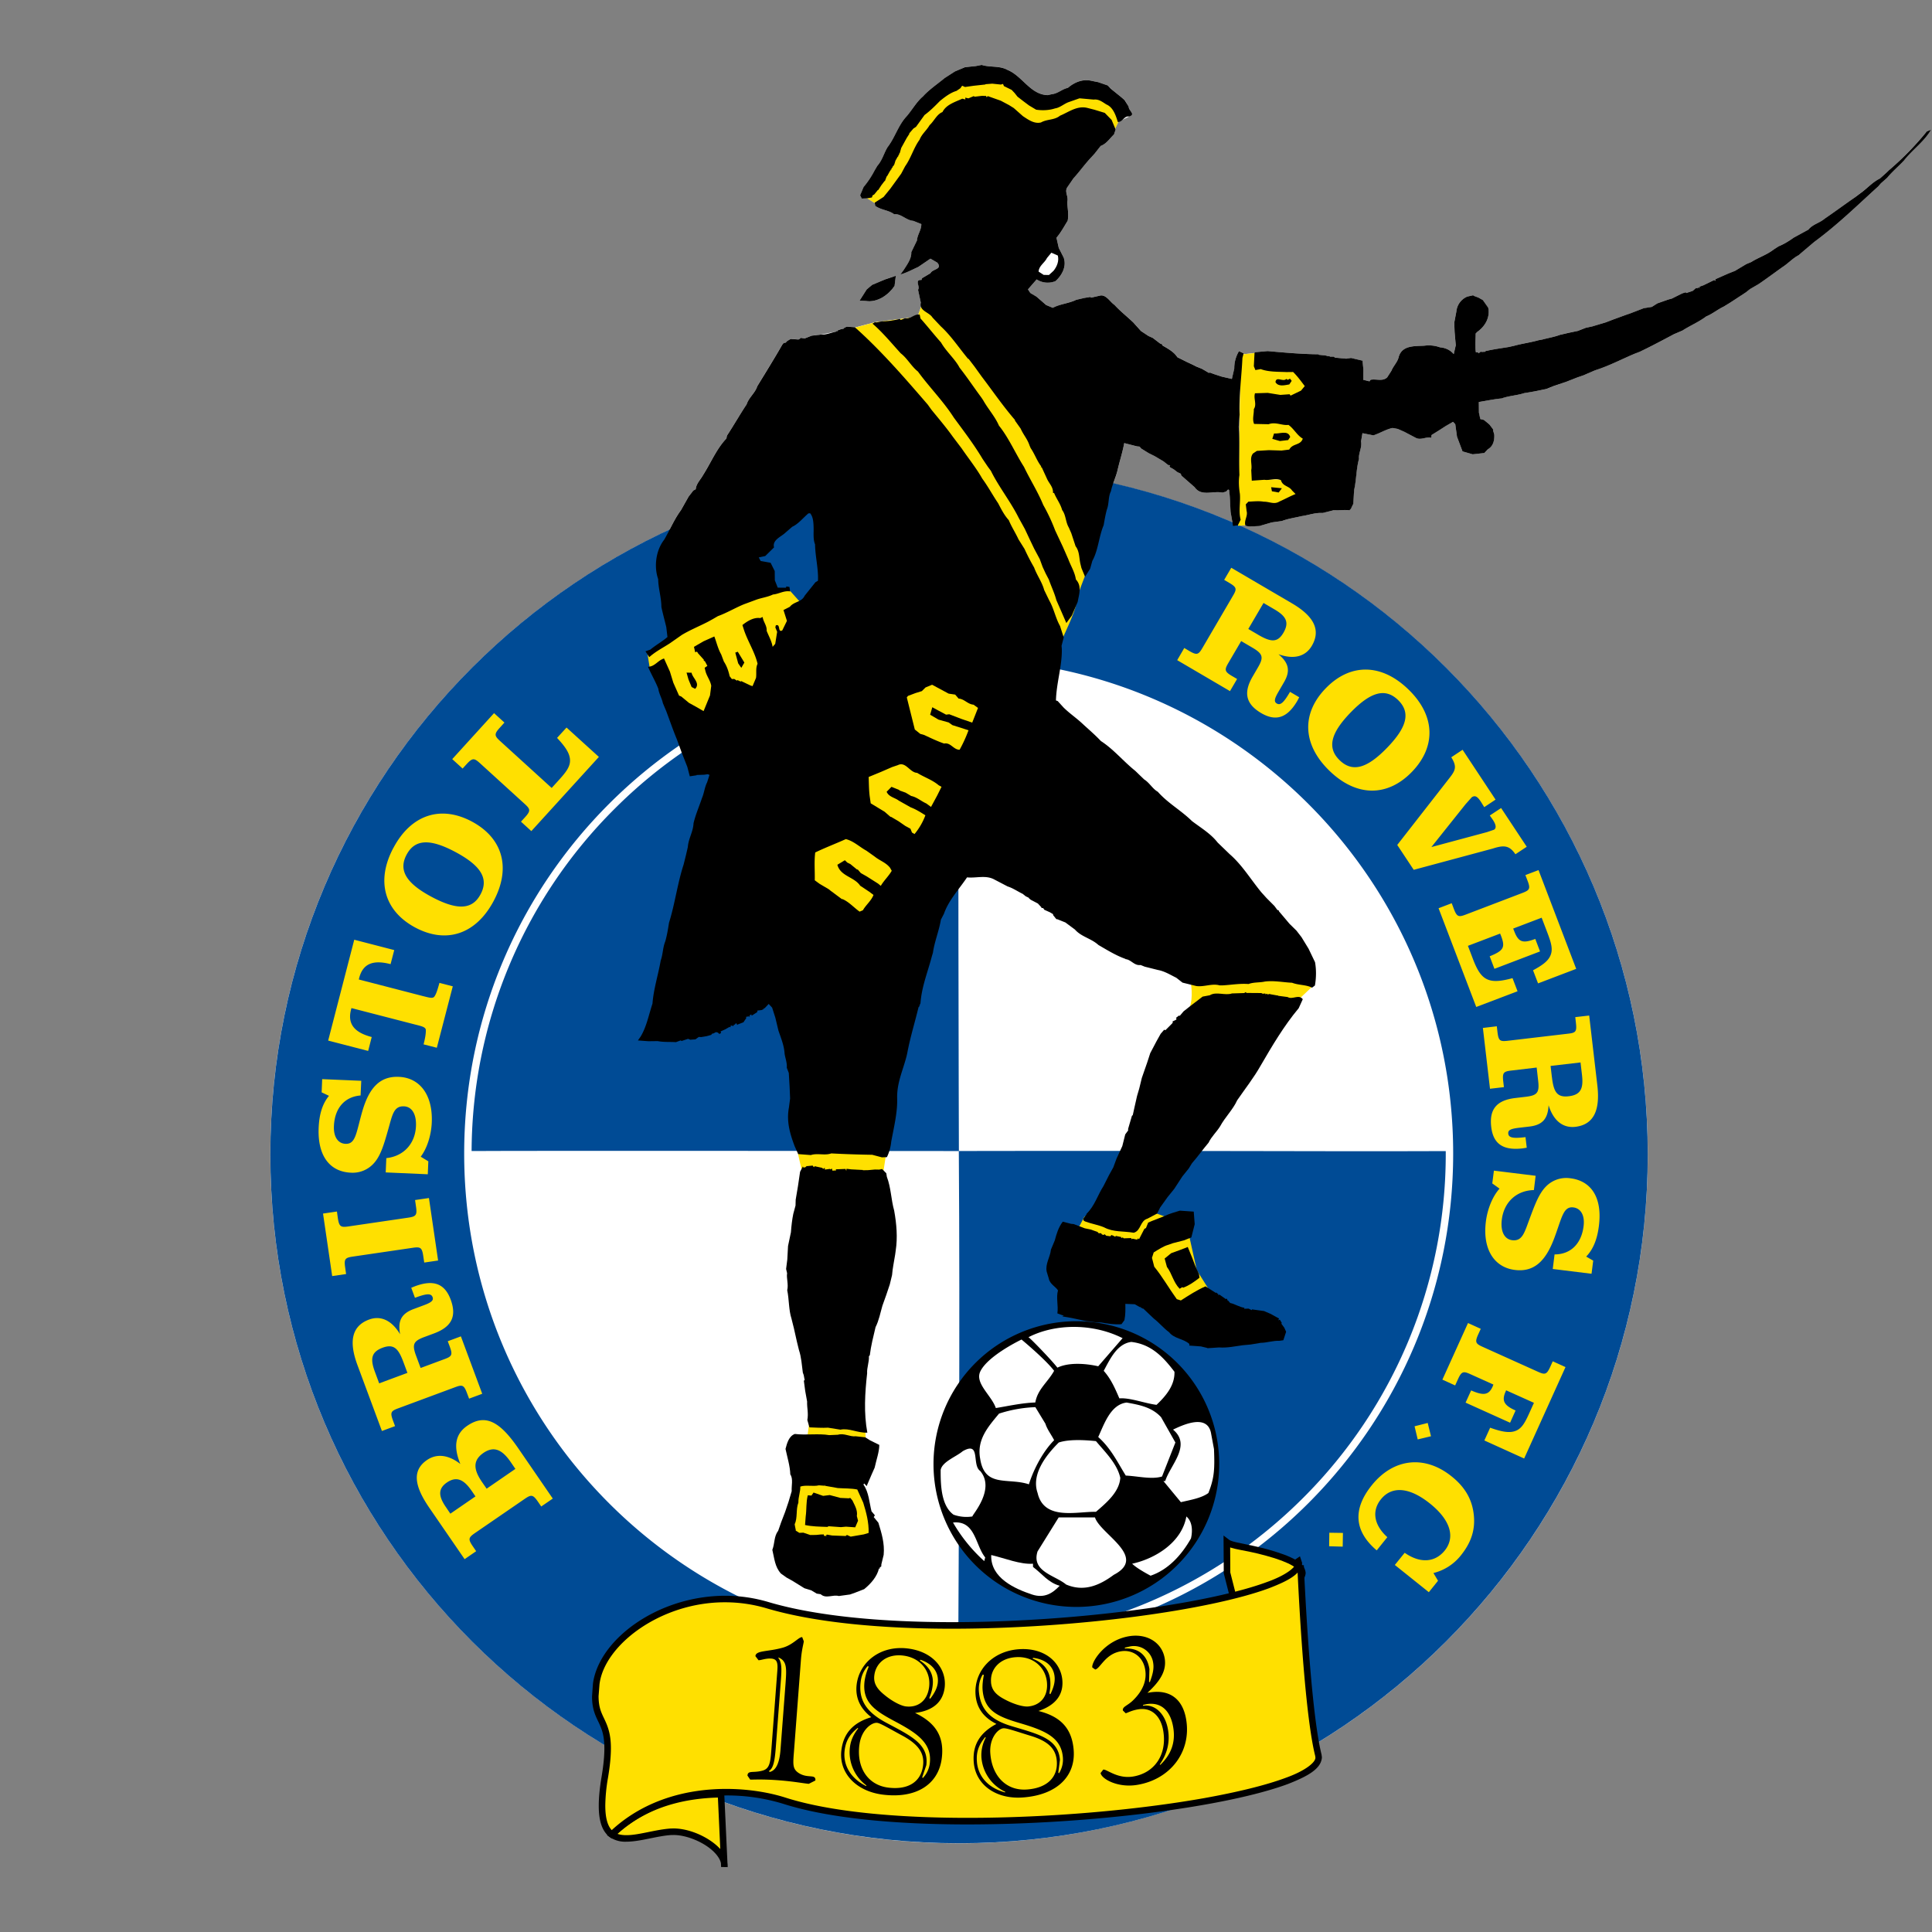 <svg xmlns="http://www.w3.org/2000/svg" width="500" height="500" fill="none"><rect width="100%" height="100%" fill="#808080" stroke="none"/><path fill="#fff" d="M498.64 34.02a78.51 78.51 0 0 1-9.7 9.97l-.74.7-1.69 1.53c-1.7.83-2.9 2.11-4.5 3.36l-1.88 1.44c-2.6 1.8-5.28 3.8-7.95 5.6-1.32 1.13-3.04 1.4-4.18 2.84l-1.22.66-2.57 1.39a19.61 19.61 0 0 1-3.93 2.24l-1.22.8c-1.88 1.44-3.92 2.04-5.86 3.28l-1.26.51-2.94 1.78-1.77.7-3.33 1.46.11.41-.4-.23-2.77 1.38-.98.33-.1.42-.2-.09.07-.13-.2-.02-.08.27-.4-.1-.88.76-1.7.56-.11-.22-1 .35-2.62 1.32-.83.2-2.89 1.02-1.43.93-2.08.33-3.6 1.38-.98.33-3.32 1.2-1.97.75-3.43 1.05-1.74.35-2.05.81-2.43.5-2.24.52c-1.47.6-3.07.8-4.6 1.25l-.9.13c-2.1.6-4.19.86-6.35 1.47l-1.4.3c-2 .33-4 .6-6.03 1.06l.06.14-1.1.06.14-.13-.63.23.07.07-.23.2-.19-.15.15-.06-.7-.06c-.3-1.52-.02-3.21-.05-4.86l.37-.38c2.03-1.43 3.44-3.73 2.86-6.3l-1.36-1.95-1.1-.64-1.34-.5v-.14l-1.6.36a4.65 4.65 0 0 0-2.81 3.85l-.56 2.9.1 2.4.29 3.45-.5 2.29a5.17 5.17 0 0 0-3.58-1.77 8.95 8.95 0 0 0-4-.43c-2.5.16-5.75-.14-6.67 2.87-.3 1.42-1.4 2.37-1.9 3.63l-1.08 1.7c-1.18 1.15-2.83.34-4.3.64l-.3.4-1.62-.4.06-2.6-.25-2.35-2.96-.69-1.25.19-2.85-.29-.4-.23h-.95v-.07l-.88-.13v-.07l-2.04-.22.02-.14c-4.25-.03-8.87-.45-13.24-.83l-3.37.3v.2l-2.86.31.03-.24-1.2-.56a8.6 8.6 0 0 0-1.21 4.5l-.62 2.7-2.63-.61-1.94-.62-1.33-.51.13.15-.07.06-1.91-1.1-1.47-.6-.92-.47-1.39-.64-2.58-1.3c-.92-1.43-2.5-2.23-3.95-3.1l.08-.18-.6-.26-1.88-1.44-1.13-.48-1.96-1.33-1.96-2.2c-1.54-1.47-3.48-2.98-4.87-4.53-1.12-.76-2.08-2.61-3.59-2.45l-2.51.57-.06-.22-1.66.3-2.09.47c-1.92.94-4.19 1.06-6.04 2.1l-1.74-.75-2.51-2.17-1.58-.95-.6-.93 2.24-2.57a5.21 5.21 0 0 0 4.9.41c1.69-1.5 2.88-3.82 2.09-6.07l-1.27-2.5-.61-2.64c1.19-1.35 2-2.94 2.91-4.38.33-1.7-.08-3.43-.11-4.94.37-1.35-.65-2.38-.09-3.57l1.7-2.49c1.63-1.8 2.94-3.69 4.65-5.47l.82-.9 1.57-2.01c1.56-.57 2.34-1.95 3.45-2.97l.43-1.27-.13-.28.8-1.7 2.86-1.39c1.77-.56-.23-1.52-.14-2.54l-1.1-1.74-.78-.66-2.79-2.27-.76-.8-2.47-.88-1.62-.31c-2.35-.6-4.48.28-6.23 1.8-1.46.3-2.57 1.46-4.1 1.61l-1.11.26c-4.51-.11-6.56-4.92-10.41-6.52-2.11-1.17-4.48-.6-6.7-1.3l-1.53.3-2.75.27-2.62 1.12-2.67 1.73c-1.73 1.43-4.05 2.98-5.61 4.72-1.84 1.58-2.87 3.69-4.52 5.5-2.01 2.3-2.77 5.27-4.67 7.66-.93 1.58-1.35 3.4-2.61 4.81l-.7 1.18a23.88 23.88 0 0 1-2.86 4.32l-.9 2.13.4.84 1.24-.04.3.06 1.83 1.15.13.74c1.5 1.07 3.41 1.07 4.85 2.13 1.92-.13 3.1 1.6 5.01 1.74l2.07.84c.01 1.58-1.02 2.66-1.13 4.24l-1.47 3.04c.09 1.65-1.05 3.15-1.9 4.51l-.91 1.23c1.6-.43 3.1-1.27 4.59-1.92l3.17-2.15 1.78 1.02c1.51 1.75-1.29 1.6-1.78 2.74l-2.15 1.28-.17.47c-1.91-.14-.26 1.7-.88 2.54l.72 3.33.06 1.04-.75 2.12-2.18.73-1 .13h-.2l-.12.05-1.18.14-.14.03-6.36.83-5.23 1.38-.01-.09-2.12-.16-.78.44v.12l-.5.03-.97.35-.01.2-.5.03v.14l-3.82.75-2.49.3-1.76.69-1.17-.16.07.14-.5.3-2.05-.14-1 .62-.02.13-.27.04-.02.22-.47.03-.39.46c-2.1 3.67-4.3 7.14-6.47 10.75-.53 1.75-2.2 2.93-2.73 4.67-1.78 2.68-3.35 5.44-5.13 8.12l-.11.75c-2.6 2.68-4.04 6.27-6.05 9.42-.63 1.19-1.8 2.26-1.9 3.69l-.65.37-1.2 1.55-1.97 3.49c-1.18 1.6-2.06 3.34-2.96 5.08-61 28.3-103.3 90.05-103.3 161.7 0 65.21 35.03 122.21 87.28 153.28.04 1.97-.16 4.48-.72 7.84-1.51 8.94-.55 13.08 1.75 14.79l.72-.56-.62.66c3.46 2.42 9.8-.4 15.25-.75 5.32-.36 13.09 3.8 13.8 8.11l-.75-16.04a177.98 177.98 0 0 0 61.52 10.92c20.84 0 40.83-3.62 59.42-10.2 20.37-3.27 34.77-7.95 33.58-12.62l-.63-2.97c51.47-31.25 85.86-87.83 85.86-152.46 0-72.56-43.4-134.95-105.64-162.75l1.53-.1.02.13.95.2 2.6-.16 3.24-.91 2.63-.36c1.62-.64 3.34-.85 5.1-1.28 1.93-.26 3.4-.9 5.46-.83l2.79-.68c1.29.09 2.75-.21 4.1.03l.54-.59h-.08l.56-1.12.19-3.56c.6-2.55.54-5.5 1.28-8.05-.16-1.45.83-2.96.54-4.55l.36-2.1 2.84.55c1.68-.56 3.2-1.56 4.93-1.9l1.35.23 1.74.75 2.82 1.5c1.38.8 2.63-.28 4.11.03l.06-.67 2.15-1.35 1.5-1 1.95-1.08.57.58.45 3.26 1.43 3.8 2.62.74 3.04-.32.89-.97c1.42-.78 1.75-2.47 1.65-3.85l-.33-1.12.14-.06-1-1.3-.39-.38-1.1-.9-.94-.2-.36-1.67v-2.74c2.01-.33 3.9-.75 5.89-.95 1.9-.67 3.96-.73 5.78-1.35l2.85-.47 3-.6 1.7-.7 3.3-1.14 2.95-1.15 1.62-.56 2.98-1.3c3.57-1.1 6.84-2.85 10.32-4.31l1.2-.46 1.99-.95 1.42-.72c1.85-.96 3.56-1.86 5.48-2.88l2.2-.94c2.08-1.36 4.12-2.17 6.16-3.66 1.55-.64 3-1.84 4.5-2.55l1.71-1.04 4.04-2.65 1.09-.88 2.23-1.28c2-1.36 4.1-2.91 6.2-4.4 1.52-1 2.64-2.27 4.13-3.06l.74-.63 3.28-2.78c6.09-4.49 11.03-9.33 16.61-14.4l.68-.77 1.6-1.47c1.28-1.55 2.96-2.92 4.37-4.47 2.13-2.72 5.3-4.96 7.04-7.97l-1.14.46Zm-177.82 73.23c-.06-1.7 0-3.42.08-5.14l-.19 12.6-.01-2.94-.12-1.32.24-3.2ZM289.3 121.4c.59-2.5 1.2-4.23 1.65-6.73l3.3.86.68.05.44.51 1.9 1.16 1.6.8 2.22 1.33 1.36 1.06.15-.13.25.23-.21.12.19.3.92.47.97.76.86.4.18.5 3.41 2.98c1.72 2.53 4.72.9 7.22 1.42l.92-.27.52-.52.26.1c.27 1.87.27 3.85.4 5.72l.46 2.7a176.7 176.7 0 0 0-30.85-10.08c.43-1.24.93-2.42 1.2-3.74ZM162.2 471.56a41.4 41.4 0 0 1 19.51-7.38l.93.36c-6.87.56-14.08 2.47-20.44 7.02Z"/><path fill="#fff" d="m231.5 74 .34-2.64-2.96 1-3.17 1.36-1.4 1.19-1.85 2.88 1.64.12c2.97.43 5.8-1.55 7.4-3.9Z"/><path fill="#004B95" d="M248.2 477.03c-98.44 0-178.23-79.8-178.23-178.23 0-98.43 79.8-178.23 178.23-178.23 98.43 0 178.23 79.8 178.23 178.23 0 98.44-79.8 178.23-178.23 178.23ZM375.2 297.9c0-70.15-56.86-126.11-127.01-126.11-.35 21.68-.03 126.1-.03 126.1s-110.4-.12-127.08 0c0 70.16 56.79 127.93 126.92 127.93.09-17.73.47-84.09.14-127.94 66.72-.13 89.84.16 127.06.02Z"/><path fill="#000" d="M241.59 378.9a36.97 36.97 0 1 1 73.94 0 36.97 36.97 0 0 1-73.94 0Z"/><path fill="#fff" d="m290.42 346.44-6.2 7.15c-3.2-.72-7.6-1.07-10.57.36-1.26-1.7-7.3-7.97-7.5-7.87 6.68-3.46 16.44-3.76 24.38.24l-.11.12ZM303.95 355.01c.11 3.56-2.26 6.3-4.64 8.56-2.97-.36-6.9-1.9-9.62-1.67-1.08-2.5-2.14-5-4.05-7.13 1.67-3.09 3.45-7 7.14-7.48 5.1.59 8.2 3.8 11.17 7.72ZM272.81 354.76c-1.66 2.98-4.28 4.76-4.87 8.2-3.57.12-7.13.95-10.22 1.44-1.08-3.22-5.43-6.36-4.05-9.4 1.91-4.15 10.7-8.33 10.7-8.33s6.19 5.12 8.44 8.1ZM300.5 366.79l3.69 6.53-3.46 8.8c-2.73.83-6.29-.11-9.38-.24-2.14-3.45-3.8-7-7.13-9.98 1.53-3.33 3.2-8.44 7.36-8.92 3.34.6 6.54 1.2 8.92 3.8ZM270.55 368.45c.48 1.55 1.56 2.86 2.26 4.28-2.73 2.72-5.23 7.25-6.53 11.41-5.36-1.8-11.42.95-12.6-6.55-.96-4.98 2.01-8.3 4.87-11.75a34.52 34.52 0 0 1 9.4-1.67l2.6 4.28Z"/><path fill="#fff" d="M314.18 375.02c.2 5.12.11 7.45-1.45 11.37-1.8 1.33-4.62 1.78-7.12 2.37l-4.52-5.47h.47c1.3-4.15 6.9-9.26 2.02-13.31 2.26-1.06 9.05-4.4 9.88 1.18l.72 3.86ZM283.63 372.96c2.5 2.97 5.47 5.83 6.3 9.5-.24 3.7-3.69 6.54-6.3 8.8-4.87-.13-13.43 2.37-15.1-4.88-1.66-4.75 2.02-9.62 5.48-13.06 2.84-.95 7.25-.6 9.62-.36ZM253.67 380.68c4.01 4.73-2.06 11.32-2.02 11.78a9.92 9.92 0 0 1-4.87-.46c-3.33-2.39-3.34-8.1-3.34-11.56.36-2.14 4.05-3.45 5.71-4.87 4.77-2.72 2.27 3.56 4.52 5.11ZM254.97 403.06l-.25.95a40.98 40.98 0 0 1-8.08-9.98c5.83-.6 5.72 5.81 8.33 9.03ZM308.22 398.15c-2.5 4.4-5.93 8.1-10.45 9.64-1.31-.7-3.7-2.03-4.77-3.1 5.94-1.3 12.83-5.47 14.03-12.23 1.55 1.3 1.66 3.67 1.19 5.7ZM283.38 392.7c1.3 4.28 13.79 10.22 4.87 14.86-3.68 2.73-7.73 4.5-12.36 2.5-2.84-2.38-9.03-3.33-7.37-8.56l5.47-8.8h9.4Z"/><path fill="#fff" d="M267.34 404.7v.82c2.38 1.79 3.92 4.04 6.9 4.87-1.79 1.91-3.93 3.33-7.14 2.27-4.4-1.46-10.81-4.28-10.57-10.22 3.56.83 7.48 2.48 10.81 2.25Z"/><path fill="#fff" d="M248.1 425.55v-.96c34.82 0 66.32-14.11 89.13-36.92a125.63 125.63 0 0 0 36.93-89.13c0-34.82-14.11-66.32-36.93-89.13a125.63 125.63 0 0 0-89.13-36.93 125.64 125.64 0 0 0-89.13 36.93 125.64 125.64 0 0 0-36.92 89.13c0 34.81 14.11 66.31 36.92 89.13a125.64 125.64 0 0 0 89.13 36.92v1.93c-70.68 0-127.97-57.3-127.97-127.98s57.3-127.98 127.97-127.98c70.68 0 127.98 57.3 127.98 127.98s-57.3 127.98-127.98 127.98v-.97Z"/><path fill="#FFE000" d="M319.05 413c16.93-1.24 25.94-6.58 8.79-11.2-5.89-1.6-8.99-1.63-10.34-2.67l.04 7.94 1.51 5.93Z"/><path fill="#000" d="m319.06 412.99-.06-.85c5.21-.38 9.67-1.16 12.75-2.16 3.16-.96 4.63-2.35 4.47-2.91.03-.33-.35-1.06-1.77-1.9-1.38-.81-3.63-1.7-6.82-2.56-5.86-1.63-8.78-1.51-10.64-2.82l.52-.67h.85l.04 7.83 1.48 5.82-.82.22-.82.21-1.5-5.93-.03-.1-.05-8.05-.01-1.73 1.38 1.05c.84.76 4.12.96 10.03 2.53 6.5 1.85 9.62 3.43 9.85 6.1-.14 2.23-2.41 3.42-5.63 4.52-3.28 1.06-7.84 1.85-13.16 2.24l-.7.05-.18-.68.82-.21Z"/><path fill="#FFE000" d="M187.47 483.15c.43-4.63-8.11-9.46-13.84-9.07-5.46.35-11.79 3.17-15.25.74l.62-.64c8.24-7.53 18.45-9.71 27.6-9.82v.12l.87 18.67Z"/><path fill="#000" d="m187.47 483.14-.85-.07.01-.27c.05-1.64-1.62-3.72-4.12-5.29-2.47-1.56-5.67-2.63-8.22-2.61l-.6.01c-3.7.23-7.96 1.71-11.6 1.72a7.12 7.12 0 0 1-4.2-1.13l-.8-.56 1.29-1.36.03-.02.01-.03c8.46-7.7 18.9-9.92 28.17-10.03l.86-.02v1l.86 18.62-.84.04-.85.04-.86-18.66v-.17h.84l.02.84c-9.05.12-19.03 2.27-27.05 9.6l-.57-.62.61.58-.62.65-.61-.59.49-.69c.81.58 1.9.82 3.23.82 3.18.02 7.48-1.45 11.47-1.72l.72-.02c3 0 6.4 1.15 9.13 2.88 2.71 1.73 4.86 4.03 4.9 6.72v.41l-1.7-.03.84-.04Z"/><path fill="#FFE000" d="M336.6 405.09s1.51 36.98 4.6 49.14C344.3 466.4 242.27 478.55 203 466c-10.3-3.28-30.08-4.52-44 8.14l-.7.58c-2.3-1.72-3.27-5.86-1.76-14.79 2.88-17.1-3.72-12.36-2.23-24.15 1.65-12.98 23.04-26.7 44.3-20.38 43.94 13.03 144.77-1 137.13-12.16"/><path fill="#000" d="M337.43 405.07s.38 9.23 1.15 19.98c.76 10.74 1.93 23.05 3.43 28.99l.1.75c-.18 2.95-3.56 4.86-8.77 6.9-15.8 5.89-50.96 10.45-82.88 10.47-18.5 0-35.85-1.54-47.74-5.33a49.7 49.7 0 0 0-14.8-2.17c-9.32 0-19.96 2.47-28.35 10.13l-.03.01-.72.59-.5.42-.54-.4c-1.86-1.4-2.84-3.97-2.82-8.13 0-2.04.23-4.51.73-7.47.52-3.1.72-5.45.72-7.3 0-3.58-.74-5.18-1.51-6.83-.8-1.65-1.7-3.43-1.68-6.7l.24-3.29c1.54-11.38 16.72-22.67 34.19-22.71 3.66 0 7.43.5 11.2 1.62 12.43 3.69 29.6 5.21 47.56 5.21 21.28 0 43.67-2.12 60.72-5.2 8.51-1.53 15.69-3.31 20.69-5.16 5.06-1.78 7.68-3.97 7.48-4.97l-.28-.75 1.4-.96.57 1.7c-.2 2.84-3.49 4.6-8.59 6.57-15.43 5.7-49.9 10.45-81.99 10.47-18.06 0-35.35-1.53-48.05-5.29a37.84 37.84 0 0 0-10.71-1.55c-16.77-.04-31.32 11.16-32.5 21.24l-.24 3.07c.02 2.98.72 4.26 1.53 5.97.8 1.7 1.68 3.75 1.66 7.57 0 1.96-.22 4.4-.75 7.56a44.3 44.3 0 0 0-.7 7.2c0 3.95.92 5.87 2.14 6.77l-.5.68-.53-.65.7-.57.53.64-.57-.61c8.81-8.03 19.9-10.57 29.5-10.57 5.93 0 11.3.96 15.32 2.24 11.56 3.7 28.83 5.25 47.22 5.25 21.15 0 43.82-2.03 61.16-5.1 8.67-1.56 16-3.35 21.12-5.26 5.18-1.85 7.85-4.1 7.68-5.31l-.04-.33c-3.13-12.38-4.63-49.28-4.64-49.32l1.7-.07Z"/><path fill="#000" d="m205.45 453.65-.04.49c-.19 2.63-.21 3.73 1.3 4.72 2.36 1.51 4.46.13 4.31 1.93l-1.7.86c-1.21-.09-3.88-.62-7.87-.92-4.38-.33-6.88-.13-7.3-.17l-.71-1.04c.11-1.38 1.38-.67 3.67-1.22 1.97-.44 2.24-1.86 2.49-5.1l1.58-20.91c.15-2.03-.1-2.93-1.58-3.05-1.44-.1-2.69.46-3.3.42l-.8-1.05c.12-1.53 3.18-1.09 7.11-2.2 2.66-.76 4.12-2.8 5-2.72l.41 1.07c-.02.5-.53 2.06-.74 4.8l-1.83 24.1Zm-4.03-24.6c.9 1.13.89 2.84.7 5.4l-1.36 17.97c-.26 3.34-.62 5.24-1.78 5.93l.22.23c1.62-.38 2.54-2.29 2.8-5.85l1.29-16.92c.28-3.9.44-5.92-1.8-6.85l-.07.1ZM243.72 455.1c-.85 6.6-6.49 10.47-15.32 9.34-6.92-.9-11.4-5.67-10.64-11.56.56-4.35 3.06-7.08 7.73-8.47-2.97-2.33-4.2-5.14-3.78-8.52.75-5.78 6.17-10.17 13.31-9.25 6.49.83 10.06 5.32 9.45 10.17-.49 3.7-3.03 5.93-7.66 6.5 5.43 2.58 7.63 6.24 6.91 11.8Zm-17.44-21.56c-.28 2.07.66 3.52 2.61 5.1 2.3 1.9 4.45 2.84 5.49 2.97 3 .39 5.6-1.28 6.07-4.98.52-4.02-2.14-7.58-6.65-8.16-4.2-.54-7.1 1.8-7.52 5.07Zm-3.87 18c-.77 6.05 2.27 10.43 7.44 11.09 5.19.66 8.5-1.51 9.03-5.66.45-3.43-1.42-5.71-5.57-7.91-3.47-1.88-5.43-3.07-6.29-3.19-1.36-.17-4.1 1.74-4.6 5.67Zm2.12-20.33a7.21 7.21 0 0 0-1.78 3.98c-.64 4.91 1.62 8.01 6.76 10.73 6.27 3.34 10.92 5.5 10.22 10.9l-1.06 3.12.14.23a6.7 6.7 0 0 0 1.81-3.74c.67-5.29-3.26-7.9-9.22-11.05-5.18-2.77-8.34-4.95-7.64-10.39a14.4 14.4 0 0 1 1.08-3.68l-.31-.1Zm13.53-1.47c2.56 1.65 3.67 3.79 3.3 6.57-.22 1.8-.8 2.83-.83 3.1l-.01.06.2.19c1.13-1.47 1.8-2.76 1.97-4.07.34-2.72-1.25-4.98-4.5-6.05l-.13.2ZM222 447.17c-2.1 1.66-3.1 3.37-3.4 5.77-.5 3.8 1.5 7.28 5.55 9.29l.08-.16a10.68 10.68 0 0 1-4.26-9.97c.23-1.73.9-3.2 2.11-4.76l-.08-.17ZM277.87 452.98c.49 6.64-4.26 11.55-13.14 12.2-6.96.52-12.3-3.28-12.73-9.18-.33-4.4 1.58-7.55 5.87-9.85-3.37-1.68-5.16-4.2-5.4-7.6-.43-5.8 4.02-11.2 11.18-11.73 6.52-.47 10.93 3.22 11.29 8.1.27 3.72-1.78 6.4-6.19 7.88 5.83 1.45 8.7 4.6 9.12 10.18Zm-21.4-17.63c.15 2.07 1.34 3.3 3.58 4.47 2.63 1.4 4.93 1.9 5.97 1.82 3-.23 5.22-2.37 4.94-6.1-.3-4.05-3.6-7-8.14-6.66-4.22.31-6.59 3.19-6.34 6.47Zm-.18 18.4c.44 6.08 4.3 9.76 9.49 9.37 5.21-.37 8.03-3.17 7.72-7.34-.25-3.44-2.54-5.3-7.03-6.63-3.78-1.16-5.93-1.94-6.8-1.87-1.37.1-3.67 2.53-3.38 6.47Zm-2-20.33a7.38 7.38 0 0 0-.96 4.25c.38 4.93 3.2 7.53 8.78 9.15 6.81 2.03 11.8 3.2 12.2 8.63l-.42 3.28.17.21a6.64 6.64 0 0 0 1.02-4.05c-.38-5.3-4.75-7.07-11.22-8.97-5.63-1.68-9.15-3.17-9.57-8.66-.07-1.14.06-2.37.34-3.82l-.34-.02Zm12.97-4.15c2.83 1.1 4.35 2.98 4.55 5.77.13 1.8-.23 2.94-.2 3.21v.06l.23.14c.82-1.66 1.2-3.05 1.1-4.37-.2-2.75-2.2-4.63-5.6-5.04l-.08.23Zm-12.28 20.28c-1.72 2.06-2.35 3.92-2.16 6.33.27 3.84 2.91 6.82 7.29 8l.04-.17a10.71 10.71 0 0 1-6.16-8.92 9.53 9.53 0 0 1 1.12-5.08l-.13-.16ZM297.6 438c5.15-.82 8.55 1.71 9.4 7.14 1.33 8.34-4.23 15.45-12.8 16.8-4.94.79-9.13-1.56-9.37-3.08l.69-.89c.92-.14 3.62 2.44 7.68 1.8 5.58-.9 8.83-5.63 7.87-11.7-.64-4.07-3.15-6.24-6.45-5.7-1.8.28-2.86.94-3.29 1.02l-.73-.72c-.16-1.04 1.26-1.2 2.78-2.77 2.46-2.46 3.44-5.06 3-7.77-.53-3.36-3.23-5.27-6.25-4.78-4.12.64-5.4 4.52-6.7 4.72l-.75-.54c-.24-1.41 3.27-7.08 9.6-8.09 4.72-.74 8.51 1.77 9.15 5.79.48 3.09-1.04 5.71-4.48 8.87l.64-.1Zm-6.53-11.37c3.58-.17 5.82 1.7 6.4 5.33l-.1 3.3.2.09c.74-1.96 1.11-3.46.88-4.93a5.03 5.03 0 0 0-5.97-4.33l-1.34.31-.07.23Zm4.73 14.82c3.1-.49 5.84 2.08 6.5 6.31.49 3.1-.2 6.1-2.15 8.85l.13.14c2.85-2.73 3.96-5.86 3.37-9.59-.72-4.55-3.23-6.72-6.92-6.13l-.9.2-.03.22Z"/><path fill="#FFE000" d="M307.57 319s-11.03 3.24-10.84 4.69c.17 1.45 3.98 10.3 5.24 11.39l3.24 2.7 7.6-4.15-3.07-4.87-2.17-9.76ZM280.66 314.83l-2.17 4.15 16.27 2.36 3.07-3.08 3.6-3.43-3.43-1.26-7.22 1.62-8.67.19-1.45-.55ZM308.11 253.95s.9 4.34-.36 7.05 3.43-2.71 5.96-2.71 5.79-1.63 9.22-.91c3.43.72 8.48.9 10.12 1.26 1.62.36 3.07 0 3.07 0l3.8-3.61c0-.72-7.42-2.89-10.68-2.17-3.24.73-8.67.73-11 1.09-2.36.36-10.13 0-10.13 0ZM223.38 50.7s2.53 1.46 4.53 2.9c1.98 1.45 11.2-20.42 14.8-21.68 3.61-1.27 5.06-6.15 11.02-6.32 5.96-.19 8.32 5.6 12.3 6.67 3.97 1.1 9.57-2.16 13-2.52 3.43-.36 7.58 1.09 8.13 2.71.54 1.62.73 2.36.73 2.36l1.62-3.44s-.36-6.87-4.7-7.23c-4.33-.36-5.42 1.8-11.56 2-6.15.17-9.94-5.43-15.9-6.15-5.96-.73-6.69-.55-10.84 1.98-4.16 2.53-12.47 8.31-13.74 12.46-1.26 4.17-9.39 16.27-9.39 16.27ZM238.75 78.35l-1.27 3.62-11.02 1.43-6.15 1.64s24.42 26.34 32.35 38.66c6.02 9.35 22.22 41.74 22.22 41.74s3.62-7.6 3.62-9.22c0-1.62 2.34-7.22 2.53-7.77.17-.54-.65-25.38-36.5-64.5-2-2.17-5.78-5.6-5.78-5.6ZM167.54 169.02l.72 4.52 3.62-2.52 3.07 9.39 7.22 4.5 3.07-6.67-2.17-5.24 1.27-1.1-3.98-4.86 4.16-1.8 4.53 10.83 6.14 1.98 1.62-7.03-4.33-9.22 4.5-1.64 2.9 7.96 4.7-6.87-.36-3.43 2.7-2.17-3.07-3.43s-14.63 3.8-16.44 5.06c-1.81 1.26-19.15 10.3-19.87 11.74ZM206.23 297.3l1.26 5.6c0 .91 6.69 1.27 9.4 1.27 2.7 0 8.3-.72 9.2-.72l2.55-.35.72-4.71s-2.53-2.16-4.34-2.16-18.98.53-18.98.53M209.47 367.77l-.55 4.33 15.18 1.63-.17-4.15-14.65-2.36M206.39 383.5l15.53.91c.73.9 5.43 9.39 3.98 12.46-1.45 3.07-16.08 2.72-17.34 1.81-1.27-.9-4.16-1.26-3.98-3.98.18-2.7 1.8-11.2 1.8-11.2ZM320.4 136.08l2.58-.16.55-5.1 6.98.52 6.07-3.33-4.5-3.92-7.72-.06.45-5.96 8.4-.41 4.88-3.23-4.27-4.94-8.88-.32.47-6.47 9.23.34 4.12-2.44-3.57-5.07-10.11-.04.66-4.23-4.67.5-.67 44.32Z"/><path fill="#000" d="m211.38 412.43-1.45-.86-1.74-.53-3.15-1.95-1.45-.8-1.49-1.06c-1.6-1.76-1.7-4.03-2.22-6.13.67-1.72.38-3.46 1.52-4.95l.77-2.21 1.02-2.66.88-2.6.82-2.76c-.1-1.38.44-3.2-.36-4.34-.06-2.13-.78-4.44-1.24-6.6.39-1.48.86-3.3 2.41-3.87 2.99.36 6.1-.17 8.9.3l2.25-.1c1.69-.48 2.98.56 4.63.4l2.44.26 1.2.76 2.44 1.21c0 1.8-.78 3.92-1.2 5.89l-.82 1.85-1.14 2.66-.09.27-.65-.68-.21.26c1.42 2.03 1.5 4.57 2.1 6.94l.87 1.03-.3.46 1.2 1.45c.82 2.67 1.66 5.33 1.37 8.33l-.59 2.42-.04.6-.36.2-.03.34-.2-.02c-.49 2.08-2.07 3.9-3.82 5.33l-2.4.93-1.26.45-2.9.4c-1.55-.44-3.35.79-4.7-.47l-1.01-.15ZM217.52 370l-3.24-.52c-1.45.1-3.3-.03-4.8-.08l-.54-1.9c.33-1.81-.12-3.08-.06-4.79l-.49-2.71-.36-2.7.22-.11-.25-1.32-.23-.64c-.26-1.94-.38-4-1-5.83l-.53-2.16-.78-3.48-.63-2.51c-.73-2.25-.6-4.98-1.1-7.35.37-1.48-.25-3.17-.03-4.38l-.26-1.12.31-2.44.19-3.49.75-3.57c.11-1.57.31-3.33.61-4.76l.58-2.15.04-1.5.59-3.51.55-3.73.73-1.4.11.3.48-.04.44-.38-.01.07 1.6-.16-.08.13.39.3.08-.26 1.95.42.32.28.37-.31.03.49 1.32-.18.13.15.36-.25.16.56.96-.07-.11-.28 2.54-.1.11.37.22-.06-.2-.21.21-.13 1.1.14 3.07.16-.08.07 1.44-.03 1.72-.16 1.1.02.77-.15 1.08 1.1.14.9c1.1 2.9 1.08 5.84 1.9 8.77.63 3.48.91 7 .4 10.3l-.15 1.1c-.27 1.77-.66 3.45-.8 5.28l-.59 2.43c-.6 1.8-1.22 3.68-1.9 5.48-.55 1.87-.9 3.84-1.78 5.56-.6 2.56-1.17 4.71-1.49 7.28l-.23.26c.1 1.45-.56 2.97-.46 4.42-.57 5.1-.89 10.22.05 15.35-2.55.1-4.71-1.24-6.94-.78ZM312.46 348.85l-1.68-.4-3-.22.03-.41c-1.54-1.41-3.88-1.31-5.26-3.05-1.36-.99-2.62-2.52-3.93-3.51l-2.74-2.6-.27-.02-.06-.14-.28-.02-.05-.21-.28-.01-1.25-.72-2.45-.1c.01 1.5.07 2.6-.24 4.22l-.76 1.04c-1.73.15-3.5-.12-5.32-.45-1.3.1-2.65-.28-3.82-.35-2.02-.43-4.1-.92-6.21-1.22l.43-.17-1.67-.6c.29-2.1-.38-4.07.16-5.95-.55-.93-2.14-1.66-2.38-3.06l-.55-1.82c-.4-2.01.9-3.7 1.1-5.67l1-2.4c.47-1.74.93-3.34 2.06-4.84l2.16.56.67.06 2.88 1.1 1.47.3 1.81.63.32.35.62-.01.18.29.4.16.35-.18.39.38 1.09.14.23-.33.73.26-.07.07.4.1.09-.2 1.48.31-.15.06.33.23.09-.27.31.3 2-.07-.07.14.13.15.21-.13 1 .21.35-.04.02-.27.33.23 1.36-2.65.43-.24.57-1.4.92-.4 3.25-1.27c1.35-.66 2.81-1.04 4.02-1.42l3.6.25.25 3.25-.87 3.43-1.9.75-2.88.74-1.12.4c-1.39.38-2.62 1.25-3.84 1.99l-.45 1.4.59 2.3c2.2 2.7 3.78 5.56 5.83 8.39l1.06.34c2.03-1.3 4.18-2.7 6.38-3.65l2.68 1.71.14-.13.25.3.21.02-.02.33.34-.04-.13-.15 1.64 1.15-.08.06.55-.02.1.42h.14l.56.66c1.23.23 2.33 1.06 3.7 1.24l-.1.25 1.17-.04.8.4.08-.2 3.11.43 1.74.75 2.17 1.2-.25.45.43-.17.55.92-.21.05.81 1.1.48 1.06-.72 2.2-1.03.14c-1.64-.06-3.2.51-4.84.53l-2.57.43-2.07.19c-2 .27-4.02.73-6.13.57l-3.03.2v-.07Z"/><path fill="#000" d="M305.29 333.53c-1.65-1.7-1.97-3.92-3.29-5.65l-.59-2.17 1.68-1.38 2.53-.92 1.77-.69 1.16 2.83.75 1.97 1 2.26.13.9c-1.38 1.07-2.68 2-4.24 2.58l-.18-.16-.72.43ZM285.75 317.64c-1.52-.65-3.28-.91-4.9-1.52-1.31-.57.32-1.35.37-2.02 2.06-1.98 2.88-4.87 4.36-7.15l1.44-2.84 1.1-1.99.86-2.32 1.47-3.19.76-3.03.76-1.03-.03-.35 1-3.43.22-.18.4-1.83.7-3.1.57-1.94.67-2.75 1.4-4.02.78-2.4 1.6-3.04 1.1-1.97.9-1.04.34.1 1.78-1.79.16-.33-.2-.09.99-.47.15-.26-.18-.23.8-.61.2.08.98-1.16 1.6-1.26.8-.62 2.54-1.94 1.86-.35c1.65-1.04 3.97.15 5.73-.47L322 257l.43-.25.12.22 4.04.03-.08.13.69.04v-.06l.27.02.06.21.42-.19.05.22.7-.16-.08.07 1.97.35.2.01v.07l2.44.32c1.25.78 2.87-.82 3.93.56l-1.06 2.33c-3.83 4.58-6.88 9.76-9.86 14.88-1.74 3.1-4 5.95-6.06 8.95-1.08 2.4-3.13 4.36-4.41 6.73-.93 1.51-2.25 2.66-2.99 4.24-1.49 1.75-2.8 3.63-4.29 5.31l-.85 1.38-1.66 2.06-2.08 3.2-1.74 2.15-1.91 2.67-.79 1.58-2.5 1.32c-1.95.54-1.66 3.17-3.56 3.64-2.7-.47-5.2-.1-7.64-1.38Z"/><path fill="#000" d="m206.58 298.68-.9-1.98c-1.2-3.17-2.19-6.4-1.51-10.05l.31-2.37-.13-3.03-.21-3.57-.52-1.34c.1-1.3-.37-2.42-.56-3.6-.12-2.14-.93-4.05-1.6-6.02l-.8-3.34-.83-2.6-.89-.96-1.1 1.16-.06-.14-.18.33-.48.23-1.1.13-.04.4-1.45.93-.1-.36-.52.38.2.15-.28.12.01-.13-.76.14.04.35-.54.79-.16.26-1.48.57-.14.13-.3-.5-.46.59.09-.15-.15-.07-.16.4-.67-.13-.09.28.06.07-.14.13-.13-.15-1.15.66-1.2.54.1.41-.42.25-.4-.36-.47-.12-.84.42-.06-.13-.37.44-1.2.33-1.39.23-.6-.04-.88.63-.96.06-.34.04-.6-.24-1.69.56-.2-.16-1.26.46c-1.56-.11-3.16.04-4.7-.27l-2.4.03-2.73-.2.69-.98c1.56-2.56 2.12-5.67 3.08-8.54.29-3.82 1.5-7.5 2.13-11.16.6-1.66.51-3.31 1.19-4.98.44-1.54.72-3.23.96-4.8 1.52-4.82 2.2-10.25 3.78-15.06l.59-2.37.5-2.15c.16-2.24 1.38-3.93 1.48-6.19.57-2.35 1.47-4.35 2.18-6.49.57-1.32.69-2.83 1.33-4.07l.62-1.94-.47-.17-.9.13-1.99.07.06.07-1.8.27-.64-2.44-1.5-3.82-1.2-3.3c-1-2.4-1.84-4.87-2.76-7.32l-.87-2.06c-.25-1.25-1-2.4-1.17-3.71-.74-1.91-1.85-3.77-2.67-5.69 1.8-.07 2.53-1.66 4.14-2.15l1.53 3.4.88 2.87 1.48 3.33.59.25 2 1.65 2.12 1.17 1.64.95 1.66-4.05.32-2.5c-.23-1.4-1.18-2.5-1.5-3.83l-.21-.83.71-.5-.6-1.14-.38-.3.08-.13-1.65-1.84.07-.05-.26-.23-.41.17-.32-1.4 2.51-1.46 2.76-1.23c.57 1.48.93 3.16 1.78 4.65l.69 1.84c.8 1.22 1.2 2.48 1.5 3.8l.57.73.61-.03.72.46.09-.18.86.4.14-.13 2.39 1.14.54.17.9-2.13c.18-1.35-.15-2.47.4-3.66-.72-3.07-2.52-5.74-3.52-8.76l-.4-1.26c1.32-1.06 2.97-2.04 4.59-1.8l.65-.28c.17 1.3 1.13 2.2 1.03 3.56.52 1.35 1.3 2.64 1.55 4.16l.67-.77.5-3.12-.47-1.13.12-.53c1.33-.52.4 2 1.68 1.29l1.2-2.46-.89-2.8 1.64-.84c1.13-1.42 3.03-1.15 3.85-2.88l2.78-3.48.65-.38c.16-3.06-.7-6.21-.75-9.43-.53-1.28-.34-2.84-.37-4.2-.04-1.38-.07-2.82-.9-3.84l-.46.03c-1.4 1.2-2.62 2.76-4.17 3.46l-2.12 1.84c-1.1.87-3.08 1.76-2.59 3.5l-2.28 2.24-1.68.36.49.92 2.57.46 1.07 2.14.03 2.4.75 1.9 2.05.02.22-.19-.19-.16.95.15.19 1.17c-1.56-.31-3 .68-4.44.78-1.42.7-3.09.86-4.57 1.44l-2.95 1.09c-2.26.93-4.48 2.26-6.74 3.07l-1.36.79-1.2.66c-2.22 1.15-4.62 2.12-6.77 3.41l-3.1 2.17c-1.8 1.17-3.72 2.13-5.33 3.58l-.99-1.5 1.27-.45c1.46-1.21 3.03-2.06 4.42-3.25l-.3-2.56c-.42-1.75-.9-3.48-1.27-5.22-.01-2.47-.8-4.8-.83-7.2-1.13-3.22-.62-7.44 1.57-10.23 1.49-2.56 2.56-5.23 4.33-7.62l1.97-3.5 1.2-1.56.65-.36c.1-1.43 1.28-2.5 1.91-3.69 2.01-3.14 3.45-6.74 6.03-9.43l.13-.74c1.77-2.68 3.34-5.45 5.11-8.12.55-1.75 2.21-2.93 2.74-4.66 2.19-3.6 4.37-7.08 6.48-10.77l.37-.45.49-.04.01-.2.28-.04.01-.15 1-.6 2.04.14.5-.3-.05-.14 1.16.16 1.77-.7 2.48-.3c1.3.1 2.57-.5 3.82-.74l.01-.14.48-.03.01-.2 1-.35.48-.03v-.14l.8-.42 2.1.15.84.74c6.56 5.98 12.36 12.7 18.04 19.28l.94 1.31c1.95 2.4 3.84 4.6 5.58 7.05l2.25 2.97c1.67 2.46 3.87 5.21 5.32 7.8 1.49 2.02 2.7 4.3 4.12 6.39.79 1.5 1.56 3.07 2.77 4.4.69 1.69 1.73 3.26 2.51 4.96l1.54 2.45a55.1 55.1 0 0 0 2.5 4.84c.7 1.97 2.06 3.78 2.6 5.82l1.31 2.7c1.22 2.13 1.6 4.49 2.8 6.63l.95 2.96-.56 2.15.07.82c.09 4.4-1.39 8.67-1.52 13.32l.46.17 1.46 1.61c1.47 1.48 3.3 2.71 4.9 4.2 1.6 1.49 3.22 2.84 4.81 4.53 3.27 2.1 5.79 5.23 8.89 7.71l2.3 2.22c1.39.85 2.16 2.42 3.54 3.2 2.66 3 5.96 4.76 8.83 7.57 2.27 1.74 4.84 3.23 6.65 5.56l3.07 2.97c3.29 2.84 5.48 6.56 8.25 9.92l1.33 1.47 2.05 2.06.75 1.02.45.18-.07.13 2.77 3.28 1.8 1.77 1.3 1.68 1.84 3.01 1.67 3.48c.34 1.88.33 3.99-.03 6.03l-.73.56c-1.65-.8-3.45-.6-5.19-1.27-2.1-.08-4.68-.61-7.03-.31-1.32.31-2.89.13-4.22.64-2.33-.17-4.47.23-6.68.35h-.82c-1.95-.56-4 .46-6.04.17l-3.56-.88-1.62-1.27c-1.53-.74-2.96-1.67-4.73-2l-3.43-.86-1.06-.43c-1.67.23-2.43-1.4-3.93-1.52l.01-.06c-2.48-.88-4.7-2.27-7-3.6-1.87-1.71-4.44-2.11-6.08-4l-2.47-1.83-2.07-.83-.27-.03-.82-1.02-.04-.28-.79-.47-1.46-.65-.3-.44-.42-.03-.06-.2-.89-.96-1.84-.96-.46-.38-.05-.14-.8-.39-.77-.62c-1.32-.63-2.5-1.48-3.9-1.92l-3.64-1.9c-2.18-1.06-4.56-.21-6.87-.45-2.01 3.01-4.76 5.9-5.98 9.43l-.79 1.52c-.48 2.92-1.65 5.64-2.06 8.56l-.28.93c-1.04 4.03-2.62 7.75-2.95 12.19l-.16.26-.02.27-.14.13-.03.27-.13-.01c-.97 4.03-2.14 7.72-2.93 11.91l-.2.88c-.94 3.63-2.48 6.8-2.42 10.71.14 3.65-.82 7.48-1.53 11.34a11.8 11.8 0 0 1-1.12 4.02l-1.29.05-2.5-.66c-3.48-.06-6.9-.16-10.6-.36-1.67.61-3.6-.13-5.29.43l-3.27-.25Z"/><path fill="#FFE000" d="M222.46 235.93c-1.49-1.06-2.82-2.6-4.49-3.27l-.07.05-3.05-2.27-.38-.31-2.37-1.4-1.24-.91c.05-2.47-.18-4.88.12-7.2 2.55-1.24 5.31-2.28 7.92-3.46 2.03.5 3.55 2.04 5.33 3l2.15 1.53c1.3 1.06 2.9 1.52 3.97 2.9l.43.77c-.8 1.4-2.04 2.53-2.83 3.9l-.7-.58-2.95-1.87-1.52-.86-.69-.8-.13-.15-.14.06-1.74-1.43-.8-.4-.63-.6-1.94 1.17c.8 3 4.36 3.11 5.9 5.42l2.35 1.56 1.1.83c-.58 1.52-1.96 2.58-2.75 3.97l-.85.35ZM236.02 215.46l-.4-.99-1.33-.72-1.76-1.22-1.97-1.16-.07.06-1.55-1.35-3.6-2.18-.28-1.94c-.2-1.8-.18-3.03-.25-4.88l3.25-1.34 2.83-1.23 1.48-.5c2.05-1.02 3.07 1.93 4.98 2 1.84 1.15 3.92 1.8 5.59 3.22l.73.39-1.12 2.25-1.6 2.96-1.23-.9c-1.33-.58-2.41-1.63-3.9-1.93l-1.44-.86-1.66-.6.07-.07-2.07-.84-1.26 1.28c.58 1.35 2.15 1.52 3.13 2.28l3.08 1.74c1.34.5 2.59 1.28 3.82 2.07a16.73 16.73 0 0 1-2.81 4.85l-.66-.39ZM244.36 192.44c-1.74-.6-3.46-1.42-5.19-2.23l-1-.28-1.42-1.14-2.07-8.3.3-.39 1.97-.74 1.62-.5.96-.95 1.7-.7 4.28 2.3 1.69.25.89 1.03c1.5.1 2.35 1.47 3.86 1.58l1.16.84-1.5 3.8-2.82-.96-3.13-1.2-.82.1-2.12-1.13-1.44-.79-.56 1.94 2.17 1.27 2.62.73.97.69 4.17 1.33a35.43 35.43 0 0 1-2.3 5.04c-1.58.03-2.33-1.95-4-1.6Z"/><path fill="#000" d="m178.17 175.82-.49-1.75 1.3.03c.24 1.39 2.33 2.7.93 4.17l-.92-.47-.82-1.98ZM191.05 171.7l-.76-2.8.65-.23 1.7 2.8-.79 1.37-.8-1.15ZM274.62 158.13l-1.24-2.83c-.48-1.83-1.32-3.52-1.93-5.29l-.85-1.63-.76-1.64-.75-2.04-1.45-2.71-1.12-2.34-1.3-2.77-1.58-2.86c-2.09-4.2-5.17-8.04-7.2-12.17l-.8-1.08-1.36-2.02c-2.26-3.8-4.89-7.21-7.44-10.69-2.77-4.32-6.3-7.8-9.28-11.91-1.68-1.3-2.75-3.42-4.45-4.71-2.34-2.57-4.74-5.49-7.3-7.67l.57-.36.47.03 1.47-.3c1.49.04 3.16-.26 4.64-.62l.04.28.27-.05 1-.41c1.34.3 2.47-1.2 3.75-.9l.2.98c1.66 1.84 3.66 4.38 5.32 6.22 1.33 2.35 3.59 4.23 4.8 6.52 2 2.54 3.72 5.14 5.59 7.66l.5.74c1.27 2.28 3.05 4.19 4.1 6.6 2.58 3.2 4.22 7.15 6.48 10.68 1.55 3.26 3.58 6.42 4.97 9.82a47.17 47.17 0 0 1 3.09 6.6l2 4.26 1.42 3.24c.63 1.7 1.68 3.34 1.95 5.21 1.6 1.7.82 3.84.46 5.8l-1.5 3.52-1.43 1.95-1.35-3.11Z"/><path fill="#000" d="m279.88 147.02-.22-.9c-.42-1.61-.23-3.38-1.3-4.76l-1.11-3.37-.65-1.48c-.85-1.44-.72-3.22-1.72-4.52-.43-1.61-1.44-2.84-2.08-4.4l-.28-.02c.06-1.64-1.04-2.4-1.63-3.82l-1.3-2.83-.27-.03.15-.19c-1.12-1.45-1.68-3.2-2.73-4.72l-.3-.7c-.56-1.7-1.58-2.73-2.29-4.35l-1.49-2.1.02-.14c-3.1-3.58-5.82-7.56-8.63-11.25l-1.87-2.6-1.5-1.96-.14-.02c-2.32-2.77-4.36-5.92-7.06-8.4l-2.15-2.28c-.86-1.42-3.52-1.7-3.02-3.84l-.72-3.35c.62-.83-1.03-2.67.88-2.53l.17-.47 2.16-1.28c.48-1.13 3.28-.99 1.76-2.75l-1.76-1.02-3.18 2.16c-1.49.65-2.98 1.5-4.6 1.93l.91-1.24c.86-1.38 2-2.87 1.91-4.52l1.47-3.04c.11-1.57 1.15-2.66 1.13-4.24l-2.07-.83c-1.9-.14-3.08-1.87-5-1.74-1.44-1.06-3.35-1.06-4.86-2.14l-.14-.83 2.3-1.48 1.73-2.12 2.83-3.9 1.02-1.92c1.53-2.15 2.21-4.78 3.73-6.86.6-1.52 1.81-2.4 2.6-3.78 1.18-1.07 1.85-2.81 3.33-3.39.98-1.98 3.35-2.62 5.13-3.46l.8.2-.03-.48.8.2 1.41-.59.2.16 1.87-.22 1.1.02.18.36.23-.33 3.4 1.2 2.11 1.12 1.25.78 2.37 2.1c1.38.91 2.94 2.06 4.68 1.63 1.58-.9 3.47-.56 4.92-1.75 2.27-.94 4.38-2.63 7.01-2.03l1.88.48 2.69.82 1.78 1.83 1.04 2.49-.43 1.26c-1.1 1.02-1.9 2.4-3.44 2.97l-1.58 2.01-.82.9c-1.7 1.79-3.01 3.68-4.65 5.48l-1.7 2.48c-.56 1.2.46 2.23.1 3.58.02 1.5.44 3.24.1 4.93-.91 1.44-1.72 3.02-2.9 4.38l.6 2.64 1.27 2.49c.8 2.25-.4 4.56-2.1 6.09a5.22 5.22 0 0 1-4.89-.43l-2.25 2.58.61.93 1.58.94 2.51 2.18 1.73.73c1.86-1.02 4.13-1.13 6.06-2.08l2.08-.48 1.66-.28.06.21 2.51-.57c1.51-.16 2.47 1.7 3.6 2.45 1.38 1.54 3.32 3.06 4.86 4.54l1.97 2.2 1.95 1.3 1.13.5 1.88 1.44.6.25-.08.2c1.45.86 3.03 1.66 3.95 3.1l2.58 1.29 1.4.65.92.47 1.46.59 1.9 1.1.08-.07-.13-.14 1.34.5 1.94.63 2.62.6.62-2.7a8.56 8.56 0 0 1 1.22-4.49l1.2.56-.31 1.2c-.22 4.86-.92 9.81-.73 14.63l-.23 3.2.11 1.3c.13 3.78-.07 7.4.07 11.17-.25 1.64-.11 3.43.12 4.88.19 2.27-.39 4.5.2 6.67l-.72 1.45-1.25.18-.63-3.6c-.13-1.87-.13-3.85-.4-5.73l-.27-.09-.5.52-.92.27c-2.5-.53-5.5 1.1-7.23-1.42l-3.41-2.98-.18-.5-.86-.4-.97-.75-.92-.5-.19-.28.22-.11-.26-.23-.14.12-1.37-1.06-2.22-1.32-1.6-.8-1.9-1.17-.44-.51-.67-.06-3.3-.85c-.46 2.5-1.07 4.24-1.66 6.72-.43 2.03-1.37 3.75-1.79 5.77-.72 1.38-.45 3.2-1.03 4.66-.36 1.27-.62 2.82-.85 4.12-1.24 2.91-1.37 6.4-2.93 9.23l-.56 2-1.32 2.1-.93-2.25ZM322.35 136.07c-.52-1.28.66-2.48.27-3.82l-.21-1.72.67-.7c1.31-.05 2.69-.22 3.98.01 1.5-.03 2.67.8 4.04-.04 1.34-.59 2.78-1.38 4.19-1.95l-.9-.9c-.8-1.23-2.45-1.07-2.88-2.68-1.46-.64-2.88.13-4.3-.1l-3.25.23-.14-2.74c.31-1.5-.53-3.06.46-4.3l1-.67 3.1-.19 3.28.1 2-.25c.88-1.66 2.9-1.02 3.5-2.83-1.51-.86-2.27-2.56-3.71-3.56-1.6.23-3.37-.86-5.13-.17l-3.76-.08c-.53-1.26-.02-2.47-.07-3.83.85-1.25-.14-2.76.3-4.1l3.3-.1 3.25.52 2.41-.17.25.36 2.7-1.3.97-1.17c-.99-1.3-1.8-2.45-3.01-3.65l-1.73.02c-2.18-.1-4.58 0-6.64-.76l-1.4.24-.4-.99.19-3.62 3.39-.3c4.35.39 8.97.8 13.22.83v.13l2.04.22-.02.07.9.13-.02.07h.96l.39.25 2.86.27 1.25-.19 2.97.7.23 2.35-.05 2.6 1.61.4.3-.4c1.47-.3 3.12.51 4.3-.64l1.09-1.7c.5-1.27 1.6-2.22 1.9-3.64.91-3.01 4.18-2.7 6.65-2.85a8.63 8.63 0 0 1 4.02.43c1.43.1 2.69.73 3.56 1.76l.52-2.3-.3-3.44-.09-2.41.55-2.9a4.65 4.65 0 0 1 2.81-3.84l1.61-.36-.01.13 1.33.5 1.12.64 1.37 1.95c.56 2.58-.84 4.88-2.86 6.3l-.38.4c.02 1.63-.24 3.32.06 4.86l.68.04-.13.06.19.16.21-.19-.06-.07.63-.23-.14.13 1.1-.06-.06-.14c2.02-.48 4.03-.74 6.04-1.07l1.4-.31c2.16-.6 4.24-.85 6.34-1.45l.9-.15c1.54-.43 3.13-.66 4.61-1.23l2.23-.52 2.44-.51 2.04-.8 1.73-.37 3.45-1.04 1.96-.75 3.3-1.2 1-.34 3.59-1.38 2.08-.33 1.44-.92 2.88-1.01.85-.22 2.63-1.32.98-.33.12.21 1.68-.56.88-.76.41.1.09-.27.2.02-.07.13.18.08.1-.4 1-.35 2.77-1.36.38.23-.1-.42 3.33-1.47 1.77-.7 2.93-1.76 1.28-.53c1.93-1.22 3.96-1.82 5.85-3.27l1.23-.8c1.42-.58 2.7-1.37 3.93-2.25l2.57-1.4 1.2-.65c1.14-1.42 2.88-1.71 4.2-2.84 2.65-1.8 5.34-3.8 7.94-5.59l1.9-1.43c1.58-1.25 2.78-2.55 4.48-3.38l1.69-1.52.73-.7a76.84 76.84 0 0 0 9.72-9.98l1.12-.46c-1.73 3.03-4.9 5.25-7.02 7.98-1.43 1.54-3.1 2.93-4.37 4.48l-1.62 1.45-.68.78c-5.57 5.06-10.52 9.92-16.6 14.4l-3.28 2.78-.73.63c-1.51.78-2.63 2.07-4.14 3.05-2.1 1.49-4.19 3.05-6.21 4.42l-2.21 1.28-1.1.87-4.03 2.64-1.72 1.05c-1.5.7-2.95 1.91-4.51 2.54-2.02 1.5-4.06 2.31-6.16 3.66l-2.2.94a426.46 426.46 0 0 1-5.48 2.88l-1.42.72-1.98.96-1.21.46c-3.46 1.45-6.73 3.2-10.3 4.31l-3 1.3-1.6.55-2.96 1.16-3.32 1.12-1.7.7-2.98.61-2.84.48c-1.82.61-3.89.67-5.79 1.36-2 .19-3.87.6-5.9.93l.02 2.74.36 1.67.93.22 1.1.9.4.37.98 1.3-.13.07.33 1.12c.1 1.38-.22 3.05-1.66 3.84l-.9.97-3.02.33-2.63-.75-1.43-3.8-.45-3.25-.57-.6-1.93 1.1-1.5.98-2.16 1.35-.06.69c-1.47-.32-2.72.76-4.1-.03l-2.84-1.5-1.73-.76-1.35-.24c-1.73.36-3.24 1.35-4.94 1.91l-2.84-.56-.36 2.11c.3 1.6-.7 3.09-.53 4.54-.73 2.55-.67 5.51-1.27 8.07l-.2 3.54-.55 1.12.06.02-.52.57c-1.35-.23-2.81.07-4.1-.03l-2.8.7c-2.05-.1-3.54.55-5.48.82-1.73.42-3.47.64-5.1 1.27l-2.62.36-3.22.93-2.61.14-.95-.2Z"/><path fill="#000" d="m329.17 127.14-.2-1.05 2.78.27-.83 1.1-1.75-.32ZM329.27 113.58l.45-1.4c1.42.17 3.63-.97 4.18.91l-.53.8-2.14.25-1.96-.56ZM330.09 98.89c.18-1.64 1.98.07 2.8-.82l.4.23.56-.3.44.57-.62.92c-1.17.19-2.85.69-3.58-.6ZM222.46 77.8l1.85-2.9 1.4-1.18 3.18-1.35 2.95-1-.33 2.63c-1.61 2.36-4.43 4.34-7.41 3.9l-1.64-.1Z"/><path fill="#fff" d="M268.79 70.3c.04-1.51 1.6-2.29 2.18-3.55l1.12-1.35 1.67.73c.37 1.41-.22 2.87-1.12 3.97l-1.18 1.07-1.36-.03-1.31-.84Z"/><path fill="#000" d="m223.02 51.38-.42-.84.9-2.14a23.38 23.38 0 0 0 2.86-4.31l.7-1.18c1.27-1.42 1.69-3.24 2.62-4.8 1.88-2.4 2.66-5.36 4.67-7.69 1.65-1.8 2.68-3.9 4.52-5.48 1.56-1.74 3.88-3.3 5.61-4.74l2.67-1.72 2.61-1.1 2.76-.28 1.54-.3c2.2.7 4.58.13 6.69 1.3 3.85 1.58 5.9 6.4 10.4 6.52l1.13-.26c1.52-.16 2.62-1.32 4.09-1.62 1.75-1.5 3.88-2.38 6.23-1.8l1.62.32 2.47.86.76.82 2.79 2.26.77.67 1.1 1.72c-.08 1.02 1.92 2 .15 2.56-1.35-.25-1.68 1.45-2.97 1.42-.5-1.6-1.16-3.79-2.96-4.54-.99-.61-1.95-1.43-3.27-1.26l-3.68-.33-2.74.96c-1.19.39-2.3 1.47-3.6 1.65-1.48.5-3.33.58-4.9.33l-1.84-1.1-1.43-1.07-1.55-1.2-.75-.95-.76-.8-2-.98-.23-.56-.56.16-2.23-.23-1.8.14.06.07-3.03.33-2.28.32-.74-.33-.46.65-1 .69c-1.62.48-3.07 1.62-4.3 2.62-1.27 1.28-2.45 2.5-3.97 3.62l-2.21 3.06-.66.43-1.12 1.3.07.06-.7 1.1-1.42 2.58-.38 1.35-.14.06-.02.27-.22.31-.02.22-.14.06-.4.72-.15.25-.36 1.15-.14.06-.01.2-.22.12-.02.21-.3.32-.01.27-.22.06-.01.2-.14.13-.7 1.25-.17.18-.43 1.14-.13.05-.84 1.11-.76 1.18-.15.05-.9 1.11-.43.24-.17.54-1.4.24-1.23.04Z"/><path fill="#FFE000" d="m213.25 397.45-.04-.34-.76.01-1.24.12-1.5.02-1.81-.61-1.04.05-.97-.61.07-.06-.2-.98-.1-.56c.8-1.72.27-3.82.96-5.61-.03-1.5.54-2.77.5-4.15 1.4-.5 3.29.04 4.82-.33l1.5.11h-.06l.02-.21.05.01-.01.2 3.39.6c1.7.12 3.41.04 5.03.37l1.54 3.4c.78 2.51 1.48 5.11 1.4 7.84l-1.26.38-3.38.58-.94-.42-.28.13v.13l-3.56-.13-1.35-.23-.36.25.4.17-.82-.13Z"/><path fill="#000" d="m208.35 394.67.16-2.18c.27-1.9.06-3.63.55-5.51l.94.07.55-.78 2.47.86 1.72-.21 2.76.74 2.18.1.36-.11.56.66c.59 1.28 1.4 2.5 1.15 4.05l.31 1.2-.73 1.71-2.4-.17-1.3.12-3.2-.23-.3.17c-2.05-.07-3.95-.09-5.78-.49Z"/><path fill="#FFE000" d="m140.07 389.88-.86-1.26c-1.3-1.87-1.74-1.85-3.4-.72l-12.9 8.86c-1.66 1.15-1.82 1.56-.54 3.43l.86 1.26-2.99 2.06-9.16-13.33c-3.97-5.78-4.38-9.72-.57-12.33 2.48-1.7 5.51-1.4 8.63 1.03-1.87-4.53-1.32-7.75 1.76-9.87 4.74-3.26 8.52-1.05 13.26 5.86l8.9 12.96-2.99 2.05Zm-7.92-11.53c-2.27-3.3-4.4-4.13-7.03-2.34-2.68 1.86-2.7 4.14-.4 7.5l1.22 1.76 7.44-5.12-1.23-1.8Zm-10.16 7.38c-2.05-2.98-3.97-3.67-6.33-2.06-2.27 1.56-2.27 3.47-.25 6.38l1.14 1.69 6.5-4.47-1.05-1.54ZM116.4 348.5l-.52-1.39 3.4-1.26 5.52 14.86-3.4 1.26-.54-1.43c-.79-2.13-1.22-2.23-3.11-1.52l-14.66 5.44c-1.91.7-2.17 1.06-1.38 3.19l.53 1.43-3.4 1.26-6.33-17.05c-2.33-6.28-1.38-10.15 2.98-11.78 3.02-1.12 5.88.16 8.06 3.8-.63-3.38.23-5.32 3.52-6.54l2.5-.93c1.95-.72 2.72-1.23 2.38-2.15-.4-1.1-1.81-.84-4.56.18l-.96-2.6 1-.4c4.75-1.76 7.66-.69 9.2 3.45 1.63 4.4.21 7.09-4.31 8.77l-2.48.92c-2.83 1.05-3.26 1.88-2.16 4.85l1.18 3.17 6.19-2.3c1.9-.7 2.14-1.1 1.35-3.22Zm-11.98 4.06c-1.32-3.6-2.52-4.83-5.4-3.77-2.9 1.08-3.25 2.83-2.02 6.16l1.13 3.06 7.31-2.71-1.02-2.75ZM109.79 326.75l-.25-1.68c-.33-2.24-.73-2.43-2.74-2.14l-15.47 2.27c-2 .3-2.33.6-2 2.84l.24 1.68-3.6.53-2.37-16.18 3.6-.53.23 1.68c.34 2.24.75 2.47 2.75 2.18l15.47-2.27c2.01-.3 2.34-.64 2.01-2.88l-.24-1.68 3.59-.52 2.37 16.17-3.6.53ZM110.7 303.9l-10.88-.48.16-3.7c4.52-.48 7.48-3.78 7.67-8.28.14-3.17-1.1-5.04-3.09-5.12-2.71-.13-3.03 2.3-4.1 6.01-1.07 3.77-1.9 6.65-3.6 8.6a7.33 7.33 0 0 1-6.05 2.56c-5.53-.25-8.65-4.42-8.34-11.64.15-3.48.97-6.2 2.67-8.25l-1.9-.9.14-3.42 10.11.43-.17 3.8c-4.14.32-6.7 3.31-6.9 7.89-.14 2.89 1.11 4.55 3 4.62 2.7.12 2.75-2.93 4.39-8.57 1.8-6.11 4.65-8.97 9.43-8.76 5.41.23 8.82 4.68 8.5 11.86-.16 3.5-1.34 6.84-2.86 8.8l1.97 1.2-.14 3.34ZM102.03 245.88l-.95 3.64c-4.6-1.2-7.18-.08-8.12 3.57l-.1.4 16.5 4.27.52.13c1.44.37 2.21.53 2.56-.02.47-.64.82-1.84 1.29-3.5l3.45.89-4.13 15.9-3.43-.88c.44-1.68.62-2.92.58-3.74-.05-.64-.8-.89-2.2-1.25l-.52-.13-16.53-4.27-.1.38c-.95 3.65.76 5.92 5.35 7.11l-.92 3.6-10.35-2.68 6.75-26.1 10.35 2.68ZM101.85 219.37c4.59-8.59 12.27-11.03 20.28-6.75 8.01 4.3 10.2 12.02 5.59 20.62-4.6 8.58-12.26 11.08-20.28 6.79-8-4.3-10.2-12.08-5.6-20.66Zm22.52 12.07c2.2-4.12 0-7.45-6.47-10.92-6.48-3.46-10.47-3.45-12.67.66-2.2 4.12-.01 7.45 6.46 10.92 6.5 3.46 10.49 3.45 12.68-.66ZM127.86 184.56l2.69 2.44-1.16 1.29c-1.54 1.67-1.45 2.14.04 3.49l13.34 12.14 1.48-1.62c2-2.2 3.33-3.72 3.27-5.56-.03-1.75-1.2-3.47-3.35-5.77l2.45-2.68 8.37 7.6-17.48 19.2-2.68-2.44 1.03-1.13c1.52-1.68 1.42-2.11-.09-3.48l-11.55-10.52c-1.51-1.36-1.94-1.42-3.48.26l-1.02 1.12-2.68-2.44 10.82-11.9ZM318.88 174.97l1.28.75-1.84 3.14-13.66-8.01 1.83-3.15 1.31.78c1.97 1.15 2.37.95 3.39-.79l7.9-13.51c1.03-1.74 1-2.18-.95-3.33l-1.32-.78 1.83-3.13 15.71 9.2c5.77 3.38 7.5 6.97 5.14 11-1.64 2.78-4.65 3.6-8.64 2.17 2.63 2.2 3.2 4.27 1.42 7.28l-1.35 2.33c-1.05 1.78-1.34 2.67-.47 3.16.99.58 1.92-.5 3.4-3.03l2.38 1.4-.5.95c-2.57 4.38-5.5 5.38-9.32 3.16-4.06-2.38-4.65-5.37-2.2-9.53l1.33-2.29c1.52-2.6 1.33-3.51-1.41-5.12l-2.92-1.71-3.34 5.7c-1.02 1.74-.96 2.21 1 3.36Zm6.7-10.71c3.32 1.94 5.03 2.12 6.57-.5 1.56-2.69.73-4.27-2.33-6.06l-2.82-1.65-3.94 6.73 2.53 1.48ZM364.49 178.42c7 6.77 7.22 14.83.9 21.35-6.31 6.51-14.34 6.49-21.33-.29-7-6.78-7.3-14.83-.96-21.35 6.31-6.52 14.4-6.49 21.39.29Zm-17.79 18.33c3.35 3.25 7.15 2.06 12.26-3.21 5.13-5.29 6.2-9.12 2.86-12.37-3.35-3.24-7.15-2.05-12.28 3.22-5.1 5.27-6.19 9.12-2.84 12.36ZM361.6 218.68l13.56-17.38c1.52-1.95 1.94-2.9.43-5.32l2.93-1.94 8.53 12.9-2.93 1.95-.85-1.37c-.9-1.38-1.5-1.76-2.37-1.2l-1.62 1.82-8.84 11.08 14.4-3.87 1.82-.62c.65-.43.53-1.3-.36-2.63l-.74-1.05 2.93-1.93 6.63 10.02-2.93 1.94c-1.56-2.29-2.94-2.42-5.87-1.47l-20.45 5.5-4.26-6.43ZM375.7 233.75l.54 1.43c.8 2.12 1.25 2.22 3.13 1.5l14.61-5.58c1.88-.72 2.16-1.08 1.34-3.2l-.55-1.43 3.4-1.29 9.75 25.56-9.87 3.76-1.3-3.39c2.39-1.3 3.92-2.37 4.53-3.89.72-1.72.04-3.59-1.02-6.37l-1.28-3.35-7.37 2.81.26.65c1.1 2.9 2.21 3.26 5.46 2.03l1.23 3.24-11.8 4.5-1.23-3.24c3.63-1.48 4.06-2.3 2.96-5.24l-.26-.64-8.33 3.17 1.32 3.47c2.08 5.43 3.95 6.62 10.22 4.89l1.3 3.4-10.69 4.06-9.75-25.55 3.4-1.3ZM389.04 279.87l.17 1.48-3.6.42-1.84-15.74 3.6-.43.18 1.52c.27 2.26.66 2.46 2.67 2.23l15.55-1.83c2-.22 2.34-.51 2.08-2.77l-.17-1.52 3.6-.41 2.11 18.07c.78 6.65-1.06 10.18-5.68 10.73-3.2.37-5.67-1.54-6.94-5.59-.17 3.42-1.48 5.11-4.96 5.52l-2.66.31c-2.05.25-2.93.55-2.81 1.54.12 1.15 1.55 1.23 4.46.89l.32 2.74-1.07.17c-5.04.59-7.6-1.15-8.12-5.54-.55-4.67 1.48-6.94 6.27-7.5l2.63-.31c2.99-.35 3.62-1.05 3.24-4.2l-.38-3.37-6.57.78c-2 .23-2.34.56-2.08 2.81Zm12.6-1.09c.44 3.8 1.31 5.29 4.34 4.93 3.1-.36 3.85-1.98 3.44-5.5l-.38-3.25-7.75.9.34 2.92ZM386.62 302.96l10.8 1.33-.45 3.7c-4.54.1-7.74 3.15-8.3 7.62-.39 3.14.7 5.1 2.67 5.35 2.7.33 3.2-2.05 4.57-5.67 1.36-3.66 2.42-6.49 4.26-8.3a7.33 7.33 0 0 1 6.25-2.05c5.48.68 8.27 5.1 7.38 12.26-.42 3.45-1.45 6.1-3.3 8l1.82 1.05-.43 3.4-10.04-1.24.47-3.77c4.15.01 6.95-2.76 7.51-7.3.36-2.87-.76-4.63-2.64-4.86-2.67-.33-2.96 2.71-5.04 8.2-2.28 5.95-5.34 8.57-10.1 7.98-5.36-.66-8.4-5.36-7.51-12.5.43-3.47 1.86-6.7 3.54-8.54l-1.88-1.35.42-3.31ZM383.22 343.9l-.64 1.4c-.93 2.06-.7 2.44 1.15 3.27L398 355c1.84.84 2.28.76 3.22-1.3l.63-1.4 3.3 1.5-10.7 23.66-10.3-4.67 1.5-3.3c2.96 1.06 5.04 1.46 6.66.79 1.71-.68 2.55-2.51 3.77-5.23l.9-2-7.2-3.24-.1.26c-1.1 2.41-.45 3.6 2.36 4.88l.19.09-1.42 3.16-11.52-5.2 1.44-3.16c3.1 1.35 4.53 1.28 5.54-.95l.22-.57-5.95-2.68c-1.84-.84-2.3-.74-3.23 1.33l-.72 1.58-3.3-1.5 6.63-14.65 3.3 1.5ZM370.34 371.7l-3.44.82-.81-3.4 3.4-.86.85 3.44ZM356.3 401.24c-5.84-4.94-6.28-10.66-1.28-16.86 5.65-7.05 13.77-7.85 20.67-2.28 3.48 2.78 5.33 6.01 5.73 10 .4 3.85-.69 7.11-3.32 10.4a13.03 13.03 0 0 1-7.13 4.6l1.19 2-2.38 2.96-8.8-7.05 2.55-3.15c4.04 2.82 7.87 2.5 10.38-.6 2.74-3.43 1.5-7.86-3.82-12.13-5.34-4.29-9.9-4.62-12.72-1.1-2.37 2.96-1.85 6.6 1.67 9.79l-2.75 3.42ZM347.5 400.27l-3.52-.1.05-3.5 3.52.05-.06 3.55Z"/></svg>